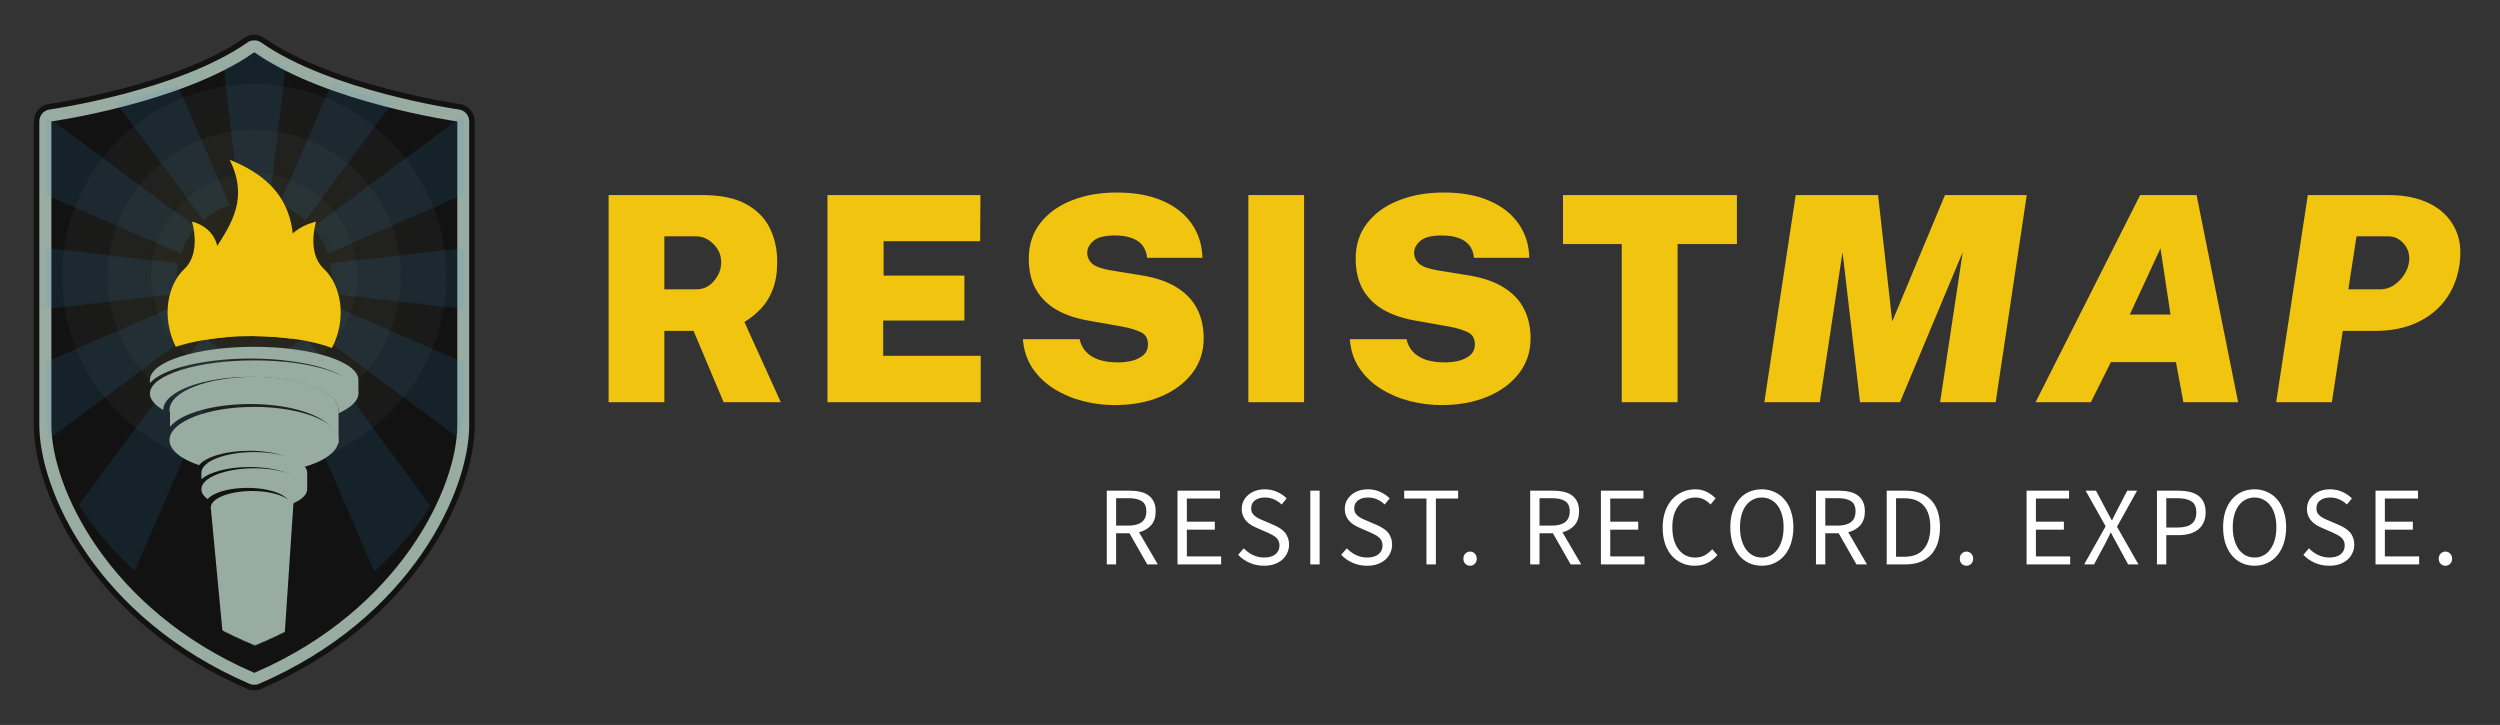 <?xml version="1.0" encoding="UTF-8" standalone="no"?>
<svg width="3114" height="903" viewBox="0 0 3114 903" fill="none" xmlns="http://www.w3.org/2000/svg">
<rect x="0" y="0" width="3114" height="903" fill="#333333" stroke="none"/>
<path d="M316.796 845.563C315.826 845.563 314.781 845.338 313.811 844.965C126.322 764.166 56.461 608.698 56.461 529.619V151.264C56.461 147.527 59.222 144.388 62.88 143.865C64.447 143.64 224.544 120.619 312.467 59.03C313.736 58.133 315.229 57.685 316.721 57.685C318.214 57.685 319.707 58.133 320.976 59.03C408.899 120.544 568.996 143.566 570.563 143.865C574.22 144.388 576.982 147.527 576.982 151.264V529.619C576.982 608.698 507.121 764.166 319.632 844.965C318.662 845.338 317.692 845.563 316.647 845.563H316.796Z" fill="#121212"/>
<path d="M316.797 46.755V46.758C320.486 46.787 324.119 47.884 327.226 50.08L327.225 50.081C369.917 79.945 430.619 100.634 481.121 113.896C531.529 127.132 571.368 132.865 572.098 132.97H572.097C581.191 134.259 587.901 141.998 587.901 151.189V529.544C587.901 612.068 515.912 772.211 324.011 854.927C321.657 855.964 319.161 856.417 316.723 856.417C314.284 856.417 311.786 855.965 309.433 854.928V854.927C117.532 772.21 45.543 611.993 45.543 529.544V151.189C45.543 141.997 52.256 134.258 61.352 132.97L61.359 132.968L61.368 132.967C62.096 132.867 101.921 127.155 152.324 113.924C202.812 100.671 263.502 79.976 306.232 50.07L306.258 50.053C309.403 47.893 313.015 46.788 316.647 46.759V46.755H316.797ZM316.797 69.359C271.202 100.625 208.593 121.852 157.353 135.294C131.311 142.126 108.11 146.971 91.417 150.108C83.069 151.678 76.346 152.82 71.704 153.571C70 153.847 68.576 154.068 67.455 154.24V529.619C67.455 604.879 136.592 756.074 316.796 834.322C496.928 756.074 566.139 604.878 566.139 529.619V154.239C565.018 154.067 563.594 153.847 561.89 153.571C557.248 152.82 550.524 151.678 542.177 150.108C525.484 146.971 502.283 142.125 476.241 135.294C425.001 121.852 362.391 100.625 316.797 69.359Z" fill="#99ACA2" stroke="#121212" stroke-width="6.909"/>
<mask id="mask0_79_535" style="mask-type:alpha" maskUnits="userSpaceOnUse" x="57" y="65" width="521" height="740">
<path d="M317.621 804.022C121.377 722.454 57.369 575.632 57.369 515.658V145.174C113.816 135.796 231.808 111.917 317.621 65.971C403.434 111.917 521.427 135.796 577.873 145.174V515.658C577.873 575.553 513.865 722.454 317.621 804.022Z" fill="#2A2D32"/>
</mask>
<g mask="url(#mask0_79_535)">
<path opacity="0.77" d="M316.622 584.016C448.752 584.016 555.865 476.75 555.865 344.431C555.865 212.112 448.752 104.846 316.622 104.846C184.492 104.846 77.379 212.112 77.379 344.431C77.379 476.75 184.492 584.016 316.622 584.016Z" fill="url(#paint0_radial_79_535)" fill-opacity="0.05"/>
<path opacity="0.61" d="M316.622 527.306C417.477 527.306 499.236 445.43 499.236 344.431C499.236 243.432 417.477 161.556 316.622 161.556C215.767 161.556 134.008 243.432 134.008 344.431C134.008 445.43 215.767 527.306 316.622 527.306Z" fill="url(#paint1_radial_79_535)" fill-opacity="0.05"/>
<path opacity="0.64" d="M407.32 435.253C457.411 385.09 457.411 303.761 407.32 253.599C357.229 203.437 276.016 203.437 225.926 253.599C175.835 303.761 175.835 385.09 225.926 435.253C276.016 485.415 357.229 485.415 407.32 435.253Z" fill="url(#paint2_radial_79_535)" fill-opacity="0.05"/>
<path opacity="0.12" d="M380.254 274.635C454.105 174.813 527.957 75.032 601.808 -24.77H469.177C428.648 68.726 388.141 162.242 347.612 255.738C360.062 259.108 371.108 265.497 380.233 274.615L380.254 274.635ZM804.182 -24.77C665.79 77.927 527.378 180.644 388.987 283.34C398.092 292.499 404.472 303.561 407.816 316.049C549.552 254.435 691.288 192.863 833.004 131.27V-24.77H804.182ZM244.712 283.34C106.32 180.623 -32.071 77.927 -170.462 -24.77H-199.305V131.27C-57.589 192.863 84.147 254.456 225.862 316.049C229.248 303.561 235.607 292.499 244.712 283.34ZM-142.961 954.763C-121.861 975.81 -98.717 993.902 -73.817 1009.02H38.622C121.124 818.675 203.585 628.314 286.087 437.953C273.616 434.562 262.591 428.194 253.424 419.076C121.289 597.631 -10.847 776.166 -142.961 954.742V954.763ZM266.246 -24.77C276.837 67.671 287.408 160.113 298 252.533C310.47 249.204 323.229 249.204 335.699 252.533C346.291 160.092 369.662 -33.08 380.254 -125.5H253.424L266.246 -24.77ZM347.612 437.953C430.114 628.314 512.596 818.654 595.098 1009.02H707.516C732.416 993.902 755.56 975.79 776.64 954.742C644.504 776.187 512.389 597.631 380.254 419.076C371.108 428.194 360.062 434.583 347.592 437.953H347.612ZM411.017 365.732C551.7 381.88 692.341 398.028 833.004 414.176V279.535C692.341 295.683 551.679 311.831 411.017 327.979C414.341 340.467 414.341 353.244 411.017 365.732ZM388.967 410.351C536.979 520.201 684.991 630.03 833.004 739.859V562.441C691.288 500.848 549.552 439.255 407.837 377.662C404.472 390.15 398.092 401.191 388.987 410.371L388.967 410.351ZM225.862 377.662C84.147 439.235 -57.589 500.848 -199.305 562.441V739.88C-51.292 630.051 96.699 520.201 244.712 410.371C235.607 401.191 229.227 390.15 225.862 377.683V377.662ZM222.662 327.979C81.999 311.831 -58.663 295.683 -199.305 279.535V414.196C-58.642 398.049 82.02 381.901 222.662 365.753C219.358 353.244 219.338 340.487 222.662 327.999V327.979ZM31.891 -24.77C105.742 75.032 179.594 174.813 253.424 274.615C262.571 265.497 273.616 259.108 286.087 255.738C245.579 162.221 205.05 68.726 164.543 -24.77H31.912H31.891Z" fill="#3498DB"/>
<path fill-rule="evenodd" clip-rule="evenodd" d="M375.155 582.644C403.469 575.158 421.692 562.467 421.692 548.147C421.692 525.367 374.829 506.815 316.575 506.815C258.321 506.815 211.133 525.367 211.133 548.147C211.133 560.512 225.453 571.904 247.907 579.39C256.37 568.975 281.101 561.489 310.718 561.489C342.613 561.489 369.298 570.601 375.155 582.644Z" fill="#99ACA2"/>
<path fill-rule="evenodd" clip-rule="evenodd" d="M415.509 552.052H421.692V510.721C421.692 487.941 374.829 469.39 316.575 469.39C258.321 469.39 211.133 487.941 211.133 510.721C211.133 512.024 211.459 513.324 211.784 514.627V531.55C225.453 514.953 265.155 503.235 312.021 503.235C369.95 503.235 417.138 521.787 417.138 544.566C417.138 547.169 416.486 549.446 415.513 552.052H415.509Z" fill="#99ACA2"/>
<path fill-rule="evenodd" clip-rule="evenodd" d="M421.37 514.953C436.989 507.793 446.43 499.33 446.43 490.219C446.43 467.439 388.176 448.888 316.579 448.888C244.982 448.888 186.725 467.439 186.725 490.219C186.725 497.705 192.907 504.539 203.322 510.722C203.647 487.616 252.139 469.39 312.67 469.39C373.201 469.39 421.692 487.942 421.692 510.722C421.692 512.025 421.692 513.324 421.366 514.953H421.37Z" fill="#99ACA2"/>
<path fill-rule="evenodd" clip-rule="evenodd" d="M441.547 490.218H446.43V473.295C446.43 450.516 388.176 431.964 316.579 431.964C244.982 431.964 186.725 450.516 186.725 473.295V477.201C201.696 459.627 252.139 446.61 312.344 446.61C383.615 446.61 441.869 465.162 441.869 488.267C441.869 488.919 441.869 489.57 441.543 490.218H441.547Z" fill="#99ACA2"/>
<path fill-rule="evenodd" clip-rule="evenodd" d="M360.51 628.859C373.853 623.976 382.642 617.142 382.642 609.334C382.642 595.014 353.028 583.3 316.576 583.3C280.124 583.3 250.836 595.017 250.836 609.334C250.836 613.891 253.764 618.119 258.648 621.699C265.482 613.562 285.007 607.705 308.116 607.705C337.082 607.705 360.514 616.816 360.514 628.207V628.859H360.51Z" fill="#99ACA2"/>
<path fill-rule="evenodd" clip-rule="evenodd" d="M376.785 607.705H382.642V588.827C382.642 574.833 353.028 563.115 316.576 563.115C280.124 563.115 250.836 574.833 250.836 588.827V596.964C261.25 587.853 284.356 581.667 311.041 581.667C347.489 581.667 376.781 593.384 376.781 607.701L376.785 607.705Z" fill="#99ACA2"/>
<path fill-rule="evenodd" clip-rule="evenodd" d="M413.559 433.268H412.907C389.802 424.482 354.979 418.948 316.576 418.622C336.427 401.699 363.439 371.76 353.35 338.562C338.378 287.142 393.704 276.076 393.704 276.076C393.704 276.076 381.661 314.479 403.141 334.656C424.621 354.507 432.755 395.839 413.555 433.264L413.559 433.268Z" fill="#F1C40F"/>
<path fill-rule="evenodd" clip-rule="evenodd" d="M362.791 421.876C340.334 366.55 418.443 251.671 285.985 198.948C333.825 294.302 200.72 326.196 253.439 423.501C271.339 420.573 292.168 418.622 313.97 418.622C331.219 418.622 347.816 419.925 362.787 421.876H362.791Z" fill="#F1C40F"/>
<path fill-rule="evenodd" clip-rule="evenodd" d="M281.426 419.925C266.129 407.56 251.487 385.428 265.481 349.306C289.564 285.521 239.121 276.08 239.121 276.08C239.121 276.08 251.165 314.483 230.01 334.66C208.53 354.511 200.722 394.869 218.944 431.969C235.541 426.437 257.022 422.206 281.43 419.929L281.426 419.925Z" fill="#F1C40F"/>
<path fill-rule="evenodd" clip-rule="evenodd" d="M316.575 814.361L352.05 828.681L366.044 618.444L361.161 632.113H262.553L281.101 828.681L316.575 814.361Z" fill="#99ACA2"/>
<path fill-rule="evenodd" clip-rule="evenodd" d="M313.973 652.616C342.287 652.616 365.067 643.505 365.067 632.113C365.067 620.721 342.287 611.61 313.973 611.61C285.658 611.61 262.553 620.721 262.553 632.113C262.553 643.505 285.658 652.616 313.973 652.616Z" fill="#99ACA2"/>
</g>
<path d="M758.088 501V242.992H875.137C897.5 242.992 915.462 246.68 929.022 254.055C942.702 261.43 952.634 271.422 958.82 284.031C965.006 296.521 968.098 310.557 968.098 326.14C968.098 339.344 966.314 350.644 962.745 360.041C959.296 369.32 954.478 377.29 948.293 383.951C942.226 390.493 935.208 396.203 927.238 401.08L972.559 501H901.366L863.896 412.143H827.497V501H758.088ZM827.497 360.398H867.286C876.208 360.398 883.583 356.889 889.411 349.871C895.359 342.853 898.333 335.18 898.333 326.854C898.333 317.932 895.121 310.319 888.698 304.015C882.274 297.591 875.137 294.38 867.286 294.38H827.497V360.398ZM1030.68 501V242.992H1221.24L1220.88 300.446H1100.62V343.269H1201.26V399.296H1100.09V443.189H1221.6V501H1030.68ZM1388.51 504.569C1375.19 504.569 1361.98 502.903 1348.9 499.573C1335.93 496.242 1323.98 491.186 1313.03 484.406C1302.21 477.626 1293.29 469.121 1286.27 458.891C1279.25 448.542 1275.21 436.409 1274.14 422.491H1344.79C1346.1 428.558 1348.72 433.732 1352.65 438.015C1356.57 442.297 1361.86 445.628 1368.53 448.007C1375.31 450.267 1383.39 451.397 1392.79 451.397C1398.38 451.397 1404.03 450.743 1409.74 449.434C1415.45 448.007 1420.21 445.687 1424.02 442.475C1427.94 439.145 1429.9 434.625 1429.9 428.915C1429.9 421.421 1426.81 416.306 1420.63 413.57C1414.44 410.715 1407.13 408.515 1398.68 406.968L1354.61 399.117C1339.26 396.381 1326.12 391.802 1315.18 385.378C1304.23 378.836 1295.85 370.331 1290.02 359.863C1284.31 349.395 1281.45 336.846 1281.45 322.215C1281.45 304.848 1286.27 290.038 1295.9 277.786C1305.54 265.415 1318.62 256.018 1335.16 249.594C1351.69 243.052 1370.25 239.781 1390.83 239.781C1413.31 239.781 1432.4 243.23 1448.1 250.129C1463.93 257.029 1476.06 266.604 1484.5 278.856C1492.95 291.109 1497.35 305.204 1497.71 321.144H1428.83C1428.12 314.602 1426.1 309.308 1422.77 305.264C1419.44 301.219 1414.92 298.246 1409.21 296.342C1403.62 294.32 1396.84 293.309 1388.87 293.309C1376.02 293.309 1367.04 295.569 1361.92 300.089C1356.81 304.61 1354.25 309.487 1354.25 314.721C1354.25 320.073 1356.33 324.653 1360.5 328.46C1364.78 332.147 1372.33 334.883 1383.16 336.667L1421.52 342.912C1439.48 345.767 1454.17 350.763 1465.59 357.9C1477.13 365.037 1485.63 373.959 1491.11 384.665C1496.58 395.37 1499.31 407.622 1499.31 421.421C1499.31 438.193 1494.44 452.824 1484.68 465.314C1475.05 477.685 1461.9 487.32 1445.25 494.22C1428.6 501.119 1409.68 504.569 1388.51 504.569ZM1554.95 501V242.992H1624.36V501H1554.95ZM1795.69 504.569C1782.37 504.569 1769.16 502.903 1756.08 499.573C1743.11 496.242 1731.16 491.186 1720.21 484.406C1709.39 477.626 1700.47 469.121 1693.45 458.891C1686.43 448.542 1682.39 436.409 1681.32 422.491H1751.97C1753.28 428.558 1755.9 433.732 1759.82 438.015C1763.75 442.297 1769.04 445.628 1775.7 448.007C1782.49 450.267 1790.57 451.397 1799.97 451.397C1805.56 451.397 1811.21 450.743 1816.92 449.434C1822.63 448.007 1827.39 445.687 1831.2 442.475C1835.12 439.145 1837.08 434.625 1837.08 428.915C1837.08 421.421 1833.99 416.306 1827.81 413.57C1821.62 410.715 1814.31 408.515 1805.86 406.968L1761.79 399.117C1746.44 396.381 1733.3 391.802 1722.35 385.378C1711.41 378.836 1703.03 370.331 1697.2 359.863C1691.49 349.395 1688.63 336.846 1688.63 322.215C1688.63 304.848 1693.45 290.038 1703.08 277.786C1712.72 265.415 1725.8 256.018 1742.34 249.594C1758.87 243.052 1777.43 239.781 1798.01 239.781C1820.49 239.781 1839.58 243.23 1855.28 250.129C1871.1 257.029 1883.24 266.604 1891.68 278.856C1900.13 291.109 1904.53 305.204 1904.89 321.144H1836.01C1835.3 314.602 1833.28 309.308 1829.95 305.264C1826.62 301.219 1822.1 298.246 1816.39 296.342C1810.8 294.32 1804.02 293.309 1796.05 293.309C1783.2 293.309 1774.22 295.569 1769.1 300.089C1763.99 304.61 1761.43 309.487 1761.43 314.721C1761.43 320.073 1763.51 324.653 1767.68 328.46C1771.96 332.147 1779.51 334.883 1790.34 336.667L1828.7 342.912C1846.66 345.767 1861.35 350.763 1872.77 357.9C1884.31 365.037 1892.81 373.959 1898.29 384.665C1903.76 395.37 1906.49 407.622 1906.49 421.421C1906.49 438.193 1901.62 452.824 1891.86 465.314C1882.23 477.685 1869.08 487.32 1852.43 494.22C1835.78 501.119 1816.86 504.569 1795.69 504.569ZM2020.04 501V304.015H1946.88V242.992H2163.49V304.015H2089.62V501H2020.04ZM2197.65 501L2236.73 242.992H2339.32L2356.99 400.366L2422.65 242.992H2524.53L2485.81 501H2416.58L2444.78 314.007L2366.62 501H2316.84L2295.07 314.007L2266.7 501H2197.65ZM2535.5 501L2665.75 242.992H2736.05L2787.79 501H2719.63L2710.36 451.04H2629.35L2604.37 501H2535.5ZM2652.9 391.802H2703.58L2691.09 309.368L2652.9 391.802ZM2835.19 501L2874.62 242.992H2975.97C2994.88 242.992 3011.41 246.382 3025.57 253.163C3039.72 259.943 3050.25 269.876 3057.15 282.96C3064.17 295.926 3066.25 311.747 3063.4 330.422C3060.78 347.432 3054.77 362.064 3045.37 374.316C3036.1 386.449 3024.08 395.787 3009.33 402.329C2994.7 408.871 2977.99 412.143 2959.19 412.143H2918.16L2904.59 501H2835.19ZM2925.11 360.398H2964.9C2970.73 360.398 2976.2 358.792 2981.32 355.581C2986.43 352.25 2990.72 348.027 2994.17 342.912C2997.62 337.797 2999.76 332.444 3000.59 326.854C3001.9 317.932 2999.88 310.319 2994.52 304.015C2989.17 297.591 2982.63 294.38 2974.9 294.38H2935.28L2925.11 360.398Z" fill="#F1C40F"/>
<path d="M1378.6 703V611.16H1407.3C1411.97 611.16 1416.26 611.627 1420.18 612.56C1424.19 613.4 1427.6 614.847 1430.4 616.9C1433.29 618.953 1435.53 621.613 1437.12 624.88C1438.71 628.147 1439.5 632.16 1439.5 636.92C1439.5 644.107 1437.63 649.847 1433.9 654.14C1430.17 658.433 1425.13 661.373 1418.78 662.96L1442.16 703H1429L1406.88 664.22H1390.22V703H1378.6ZM1390.22 654.7H1405.62C1412.81 654.7 1418.31 653.253 1422.14 650.36C1425.97 647.373 1427.88 642.893 1427.88 636.92C1427.88 630.853 1425.97 626.607 1422.14 624.18C1418.31 621.753 1412.81 620.54 1405.62 620.54H1390.22V654.7ZM1466.71 703V611.16H1519.63V620.96H1478.33V649.8H1513.19V659.74H1478.33V693.06H1521.03V703H1466.71ZM1574.42 704.68C1567.98 704.68 1562 703.467 1556.5 701.04C1550.99 698.613 1546.23 695.3 1542.22 691.1L1549.22 682.98C1552.48 686.433 1556.31 689.233 1560.7 691.38C1565.18 693.433 1569.8 694.46 1574.56 694.46C1580.62 694.46 1585.34 693.107 1588.7 690.4C1592.06 687.6 1593.74 683.96 1593.74 679.48C1593.74 677.147 1593.32 675.187 1592.48 673.6C1591.73 671.92 1590.66 670.52 1589.26 669.4C1587.95 668.187 1586.36 667.113 1584.5 666.18C1582.63 665.247 1580.62 664.267 1578.48 663.24L1565.32 657.5C1563.17 656.567 1560.98 655.447 1558.74 654.14C1556.5 652.833 1554.49 651.247 1552.72 649.38C1550.94 647.513 1549.5 645.32 1548.38 642.8C1547.26 640.187 1546.7 637.2 1546.7 633.84C1546.7 630.387 1547.4 627.167 1548.8 624.18C1550.29 621.193 1552.3 618.627 1554.82 616.48C1557.43 614.24 1560.46 612.513 1563.92 611.3C1567.46 610.087 1571.34 609.48 1575.54 609.48C1581.04 609.48 1586.13 610.553 1590.8 612.7C1595.46 614.753 1599.43 617.46 1602.7 620.82L1596.4 628.38C1593.6 625.673 1590.47 623.573 1587.02 622.08C1583.66 620.493 1579.83 619.7 1575.54 619.7C1570.4 619.7 1566.25 620.913 1563.08 623.34C1560 625.673 1558.46 628.94 1558.46 633.14C1558.46 635.38 1558.88 637.293 1559.72 638.88C1560.65 640.373 1561.86 641.727 1563.36 642.94C1564.85 644.06 1566.48 645.087 1568.26 646.02C1570.03 646.86 1571.85 647.653 1573.72 648.4L1586.74 654C1589.35 655.12 1591.82 656.427 1594.16 657.92C1596.49 659.32 1598.5 661 1600.18 662.96C1601.86 664.827 1603.16 667.067 1604.1 669.68C1605.12 672.2 1605.64 675.14 1605.64 678.5C1605.64 682.14 1604.89 685.547 1603.4 688.72C1602 691.893 1599.94 694.693 1597.24 697.12C1594.53 699.453 1591.26 701.32 1587.44 702.72C1583.61 704.027 1579.27 704.68 1574.42 704.68ZM1632.12 703V611.16H1643.74V703H1632.12ZM1702.78 704.68C1696.34 704.68 1690.36 703.467 1684.86 701.04C1679.35 698.613 1674.59 695.3 1670.58 691.1L1677.58 682.98C1680.84 686.433 1684.67 689.233 1689.06 691.38C1693.54 693.433 1698.16 694.46 1702.92 694.46C1708.98 694.46 1713.7 693.107 1717.06 690.4C1720.42 687.6 1722.1 683.96 1722.1 679.48C1722.1 677.147 1721.68 675.187 1720.84 673.6C1720.09 671.92 1719.02 670.52 1717.62 669.4C1716.31 668.187 1714.72 667.113 1712.86 666.18C1710.99 665.247 1708.98 664.267 1706.84 663.24L1693.68 657.5C1691.53 656.567 1689.34 655.447 1687.1 654.14C1684.86 652.833 1682.85 651.247 1681.08 649.38C1679.3 647.513 1677.86 645.32 1676.74 642.8C1675.62 640.187 1675.06 637.2 1675.06 633.84C1675.06 630.387 1675.76 627.167 1677.16 624.18C1678.65 621.193 1680.66 618.627 1683.18 616.48C1685.79 614.24 1688.82 612.513 1692.28 611.3C1695.82 610.087 1699.7 609.48 1703.9 609.48C1709.4 609.48 1714.49 610.553 1719.16 612.7C1723.82 614.753 1727.79 617.46 1731.06 620.82L1724.76 628.38C1721.96 625.673 1718.83 623.573 1715.38 622.08C1712.02 620.493 1708.19 619.7 1703.9 619.7C1698.76 619.7 1694.61 620.913 1691.44 623.34C1688.36 625.673 1686.82 628.94 1686.82 633.14C1686.82 635.38 1687.24 637.293 1688.08 638.88C1689.01 640.373 1690.22 641.727 1691.72 642.94C1693.21 644.06 1694.84 645.087 1696.62 646.02C1698.39 646.86 1700.21 647.653 1702.08 648.4L1715.1 654C1717.71 655.12 1720.18 656.427 1722.52 657.92C1724.85 659.32 1726.86 661 1728.54 662.96C1730.22 664.827 1731.52 667.067 1732.46 669.68C1733.48 672.2 1734 675.14 1734 678.5C1734 682.14 1733.25 685.547 1731.76 688.72C1730.36 691.893 1728.3 694.693 1725.6 697.12C1722.89 699.453 1719.62 701.32 1715.8 702.72C1711.97 704.027 1707.63 704.68 1702.78 704.68ZM1776.79 703V620.96H1749.07V611.16H1816.27V620.96H1788.55V703H1776.79ZM1831.2 704.68C1828.87 704.68 1826.86 703.887 1825.18 702.3C1823.6 700.62 1822.8 698.52 1822.8 696C1822.8 693.293 1823.6 691.147 1825.18 689.56C1826.86 687.88 1828.87 687.04 1831.2 687.04C1833.44 687.04 1835.36 687.88 1836.94 689.56C1838.62 691.147 1839.46 693.293 1839.46 696C1839.46 698.52 1838.62 700.62 1836.94 702.3C1835.36 703.887 1833.44 704.68 1831.2 704.68ZM1906 703V611.16H1934.7C1939.36 611.16 1943.66 611.627 1947.58 612.56C1951.59 613.4 1955 614.847 1957.8 616.9C1960.69 618.953 1962.93 621.613 1964.52 624.88C1966.1 628.147 1966.9 632.16 1966.9 636.92C1966.9 644.107 1965.03 649.847 1961.3 654.14C1957.56 658.433 1952.52 661.373 1946.18 662.96L1969.56 703H1956.4L1934.28 664.22H1917.62V703H1906ZM1917.62 654.7H1933.02C1940.2 654.7 1945.71 653.253 1949.54 650.36C1953.36 647.373 1955.28 642.893 1955.28 636.92C1955.28 630.853 1953.36 626.607 1949.54 624.18C1945.71 621.753 1940.2 620.54 1933.02 620.54H1917.62V654.7ZM1994.1 703V611.16H2047.02V620.96H2005.72V649.8H2040.58V659.74H2005.72V693.06H2048.42V703H1994.1ZM2111.05 704.68C2105.26 704.68 2099.94 703.607 2095.09 701.46C2090.24 699.313 2085.99 696.233 2082.35 692.22C2078.8 688.113 2076 683.12 2073.95 677.24C2071.99 671.267 2071.01 664.547 2071.01 657.08C2071.01 649.707 2072.04 643.08 2074.09 637.2C2076.14 631.32 2078.99 626.327 2082.63 622.22C2086.27 618.113 2090.56 614.987 2095.51 612.84C2100.46 610.6 2105.87 609.48 2111.75 609.48C2117.35 609.48 2122.25 610.647 2126.45 612.98C2130.74 615.22 2134.24 617.833 2136.95 620.82L2130.65 628.38C2128.22 625.767 2125.47 623.667 2122.39 622.08C2119.31 620.493 2115.81 619.7 2111.89 619.7C2107.5 619.7 2103.54 620.587 2099.99 622.36C2096.44 624.04 2093.41 626.513 2090.89 629.78C2088.37 632.953 2086.41 636.827 2085.01 641.4C2083.7 645.973 2083.05 651.107 2083.05 656.8C2083.05 662.587 2083.7 667.813 2085.01 672.48C2086.41 677.053 2088.32 680.973 2090.75 684.24C2093.18 687.507 2096.12 690.027 2099.57 691.8C2103.12 693.573 2107.08 694.46 2111.47 694.46C2115.95 694.46 2119.87 693.573 2123.23 691.8C2126.59 689.933 2129.76 687.367 2132.75 684.1L2139.19 691.38C2135.55 695.58 2131.44 698.847 2126.87 701.18C2122.3 703.513 2117.02 704.68 2111.05 704.68ZM2194.49 704.68C2188.7 704.68 2183.38 703.56 2178.53 701.32C2173.77 699.08 2169.66 695.907 2166.21 691.8C2162.76 687.6 2160.05 682.56 2158.09 676.68C2156.22 670.707 2155.29 664.033 2155.29 656.66C2155.29 649.287 2156.22 642.707 2158.09 636.92C2160.05 631.04 2162.76 626.093 2166.21 622.08C2169.66 617.973 2173.77 614.847 2178.53 612.7C2183.38 610.553 2188.7 609.48 2194.49 609.48C2200.28 609.48 2205.55 610.6 2210.31 612.84C2215.16 614.987 2219.32 618.113 2222.77 622.22C2226.32 626.233 2229.02 631.18 2230.89 637.06C2232.85 642.847 2233.83 649.38 2233.83 656.66C2233.83 664.033 2232.85 670.707 2230.89 676.68C2229.02 682.56 2226.32 687.6 2222.77 691.8C2219.32 695.907 2215.16 699.08 2210.31 701.32C2205.55 703.56 2200.28 704.68 2194.49 704.68ZM2194.49 694.46C2198.6 694.46 2202.28 693.573 2205.55 691.8C2208.91 690.027 2211.76 687.507 2214.09 684.24C2216.52 680.88 2218.38 676.913 2219.69 672.34C2221 667.673 2221.65 662.447 2221.65 656.66C2221.65 650.967 2221 645.833 2219.69 641.26C2218.38 636.687 2216.52 632.813 2214.09 629.64C2211.76 626.467 2208.91 624.04 2205.55 622.36C2202.28 620.587 2198.6 619.7 2194.49 619.7C2190.38 619.7 2186.65 620.587 2183.29 622.36C2180.02 624.04 2177.18 626.467 2174.75 629.64C2172.42 632.813 2170.6 636.687 2169.29 641.26C2167.98 645.833 2167.33 650.967 2167.33 656.66C2167.33 662.447 2167.98 667.673 2169.29 672.34C2170.6 676.913 2172.42 680.88 2174.75 684.24C2177.18 687.507 2180.02 690.027 2183.29 691.8C2186.65 693.573 2190.38 694.46 2194.49 694.46ZM2261.98 703V611.16H2290.68C2295.34 611.16 2299.64 611.627 2303.56 612.56C2307.57 613.4 2310.98 614.847 2313.78 616.9C2316.67 618.953 2318.91 621.613 2320.5 624.88C2322.08 628.147 2322.88 632.16 2322.88 636.92C2322.88 644.107 2321.01 649.847 2317.28 654.14C2313.54 658.433 2308.5 661.373 2302.16 662.96L2325.54 703H2312.38L2290.26 664.22H2273.6V703H2261.98ZM2273.6 654.7H2289C2296.18 654.7 2301.69 653.253 2305.52 650.36C2309.34 647.373 2311.26 642.893 2311.26 636.92C2311.26 630.853 2309.34 626.607 2305.52 624.18C2301.69 621.753 2296.18 620.54 2289 620.54H2273.6V654.7ZM2350.09 703V611.16H2373.05C2387.23 611.16 2398.01 615.08 2405.39 622.92C2412.76 630.76 2416.45 642.007 2416.45 656.66C2416.45 663.94 2415.51 670.473 2413.65 676.26C2411.78 681.953 2409.03 686.807 2405.39 690.82C2401.75 694.74 2397.27 697.773 2391.95 699.92C2386.63 701.973 2380.51 703 2373.61 703H2350.09ZM2361.71 693.48H2372.21C2382.94 693.48 2390.97 690.26 2396.29 683.82C2401.7 677.38 2404.41 668.327 2404.41 656.66C2404.41 644.993 2401.7 636.08 2396.29 629.92C2390.97 623.76 2382.94 620.68 2372.21 620.68H2361.71V693.48ZM2449.52 704.68C2447.18 704.68 2445.18 703.887 2443.5 702.3C2441.91 700.62 2441.12 698.52 2441.12 696C2441.12 693.293 2441.91 691.147 2443.5 689.56C2445.18 687.88 2447.18 687.04 2449.52 687.04C2451.76 687.04 2453.67 687.88 2455.26 689.56C2456.94 691.147 2457.78 693.293 2457.78 696C2457.78 698.52 2456.94 700.62 2455.26 702.3C2453.67 703.887 2451.76 704.68 2449.52 704.68ZM2524.31 703V611.16H2577.23V620.96H2535.93V649.8H2570.79V659.74H2535.93V693.06H2578.63V703H2524.31ZM2596.04 703L2622.78 655.54L2597.86 611.16H2610.74L2623.2 634.68C2624.41 636.827 2625.53 638.927 2626.56 640.98C2627.68 642.94 2628.94 645.273 2630.34 647.98H2630.9C2632.2 645.273 2633.32 642.94 2634.26 640.98C2635.28 638.927 2636.36 636.827 2637.48 634.68L2649.66 611.16H2661.98L2636.92 656.1L2663.66 703H2650.78L2637.34 678.22C2636.12 675.98 2634.86 673.693 2633.56 671.36C2632.34 668.933 2630.99 666.32 2629.5 663.52H2628.94C2627.63 666.32 2626.37 668.933 2625.16 671.36C2623.94 673.693 2622.78 675.98 2621.66 678.22L2608.36 703H2596.04ZM2686.71 703V611.16H2712.89C2718.03 611.16 2722.69 611.627 2726.89 612.56C2731.19 613.493 2734.83 615.033 2737.81 617.18C2740.8 619.233 2743.13 621.987 2744.81 625.44C2746.49 628.893 2747.33 633.14 2747.33 638.18C2747.33 643.033 2746.49 647.233 2744.81 650.78C2743.23 654.327 2740.94 657.267 2737.95 659.6C2734.97 661.933 2731.37 663.707 2727.17 664.92C2723.07 666.04 2718.49 666.6 2713.45 666.6H2698.33V703H2686.71ZM2698.33 657.08H2712.05C2720.08 657.08 2726.01 655.587 2729.83 652.6C2733.75 649.52 2735.71 644.713 2735.71 638.18C2735.71 631.553 2733.66 626.98 2729.55 624.46C2725.54 621.847 2719.52 620.54 2711.49 620.54H2698.33V657.08ZM2808.29 704.68C2802.5 704.68 2797.18 703.56 2792.33 701.32C2787.57 699.08 2783.46 695.907 2780.01 691.8C2776.56 687.6 2773.85 682.56 2771.89 676.68C2770.02 670.707 2769.09 664.033 2769.09 656.66C2769.09 649.287 2770.02 642.707 2771.89 636.92C2773.85 631.04 2776.56 626.093 2780.01 622.08C2783.46 617.973 2787.57 614.847 2792.33 612.7C2797.18 610.553 2802.5 609.48 2808.29 609.48C2814.08 609.48 2819.35 610.6 2824.11 612.84C2828.96 614.987 2833.12 618.113 2836.57 622.22C2840.12 626.233 2842.82 631.18 2844.69 637.06C2846.65 642.847 2847.63 649.38 2847.63 656.66C2847.63 664.033 2846.65 670.707 2844.69 676.68C2842.82 682.56 2840.12 687.6 2836.57 691.8C2833.12 695.907 2828.96 699.08 2824.11 701.32C2819.35 703.56 2814.08 704.68 2808.29 704.68ZM2808.29 694.46C2812.4 694.46 2816.08 693.573 2819.35 691.8C2822.71 690.027 2825.56 687.507 2827.89 684.24C2830.32 680.88 2832.18 676.913 2833.49 672.34C2834.8 667.673 2835.45 662.447 2835.45 656.66C2835.45 650.967 2834.8 645.833 2833.49 641.26C2832.18 636.687 2830.32 632.813 2827.89 629.64C2825.56 626.467 2822.71 624.04 2819.35 622.36C2816.08 620.587 2812.4 619.7 2808.29 619.7C2804.18 619.7 2800.45 620.587 2797.09 622.36C2793.82 624.04 2790.98 626.467 2788.55 629.64C2786.22 632.813 2784.4 636.687 2783.09 641.26C2781.78 645.833 2781.13 650.967 2781.13 656.66C2781.13 662.447 2781.78 667.673 2783.09 672.34C2784.4 676.913 2786.22 680.88 2788.55 684.24C2790.98 687.507 2793.82 690.027 2797.09 691.8C2800.45 693.573 2804.18 694.46 2808.29 694.46ZM2901.26 704.68C2894.82 704.68 2888.85 703.467 2883.34 701.04C2877.83 698.613 2873.07 695.3 2869.06 691.1L2876.06 682.98C2879.33 686.433 2883.15 689.233 2887.54 691.38C2892.02 693.433 2896.64 694.46 2901.4 694.46C2907.47 694.46 2912.18 693.107 2915.54 690.4C2918.9 687.6 2920.58 683.96 2920.58 679.48C2920.58 677.147 2920.16 675.187 2919.32 673.6C2918.57 671.92 2917.5 670.52 2916.1 669.4C2914.79 668.187 2913.21 667.113 2911.34 666.18C2909.47 665.247 2907.47 664.267 2905.32 663.24L2892.16 657.5C2890.01 656.567 2887.82 655.447 2885.58 654.14C2883.34 652.833 2881.33 651.247 2879.56 649.38C2877.79 647.513 2876.34 645.32 2875.22 642.8C2874.1 640.187 2873.54 637.2 2873.54 633.84C2873.54 630.387 2874.24 627.167 2875.64 624.18C2877.13 621.193 2879.14 618.627 2881.66 616.48C2884.27 614.24 2887.31 612.513 2890.76 611.3C2894.31 610.087 2898.18 609.48 2902.38 609.48C2907.89 609.48 2912.97 610.553 2917.64 612.7C2922.31 614.753 2926.27 617.46 2929.54 620.82L2923.24 628.38C2920.44 625.673 2917.31 623.573 2913.86 622.08C2910.5 620.493 2906.67 619.7 2902.38 619.7C2897.25 619.7 2893.09 620.913 2889.92 623.34C2886.84 625.673 2885.3 628.94 2885.3 633.14C2885.3 635.38 2885.72 637.293 2886.56 638.88C2887.49 640.373 2888.71 641.727 2890.2 642.94C2891.69 644.06 2893.33 645.087 2895.1 646.02C2896.87 646.86 2898.69 647.653 2900.56 648.4L2913.58 654C2916.19 655.12 2918.67 656.427 2921 657.92C2923.33 659.32 2925.34 661 2927.02 662.96C2928.7 664.827 2930.01 667.067 2930.94 669.68C2931.97 672.2 2932.48 675.14 2932.48 678.5C2932.48 682.14 2931.73 685.547 2930.24 688.72C2928.84 691.893 2926.79 694.693 2924.08 697.12C2921.37 699.453 2918.11 701.32 2914.28 702.72C2910.45 704.027 2906.11 704.68 2901.26 704.68ZM2958.96 703V611.16H3011.88V620.96H2970.58V649.8H3005.44V659.74H2970.58V693.06H3013.28V703H2958.96ZM3046.09 704.68C3043.76 704.68 3041.75 703.887 3040.07 702.3C3038.49 700.62 3037.69 698.52 3037.69 696C3037.69 693.293 3038.49 691.147 3040.07 689.56C3041.75 687.88 3043.76 687.04 3046.09 687.04C3048.33 687.04 3050.25 687.88 3051.83 689.56C3053.51 691.147 3054.35 693.293 3054.35 696C3054.35 698.52 3053.51 700.62 3051.83 702.3C3050.25 703.887 3048.33 704.68 3046.09 704.68Z" fill="white"/>
<defs>
<radialGradient id="paint0_radial_79_535" cx="0" cy="0" r="1" gradientUnits="userSpaceOnUse" gradientTransform="translate(316.622 344.431) scale(239.243 239.585)">
<stop stop-color="#F1C40F"/>
<stop offset="1" stop-color="#F2F2F2"/>
</radialGradient>
<radialGradient id="paint1_radial_79_535" cx="0" cy="0" r="1" gradientUnits="userSpaceOnUse" gradientTransform="translate(316.622 344.431) scale(182.614 182.875)">
<stop stop-color="#F1C40F"/>
<stop offset="1" stop-color="#F2F2F2"/>
</radialGradient>
<radialGradient id="paint2_radial_79_535" cx="0" cy="0" r="1" gradientUnits="userSpaceOnUse" gradientTransform="translate(316.626 344.423) scale(128.265 128.449)">
<stop stop-color="#F1C40F"/>
<stop offset="1" stop-color="#F2F2F2"/>
</radialGradient>
</defs>
</svg>
